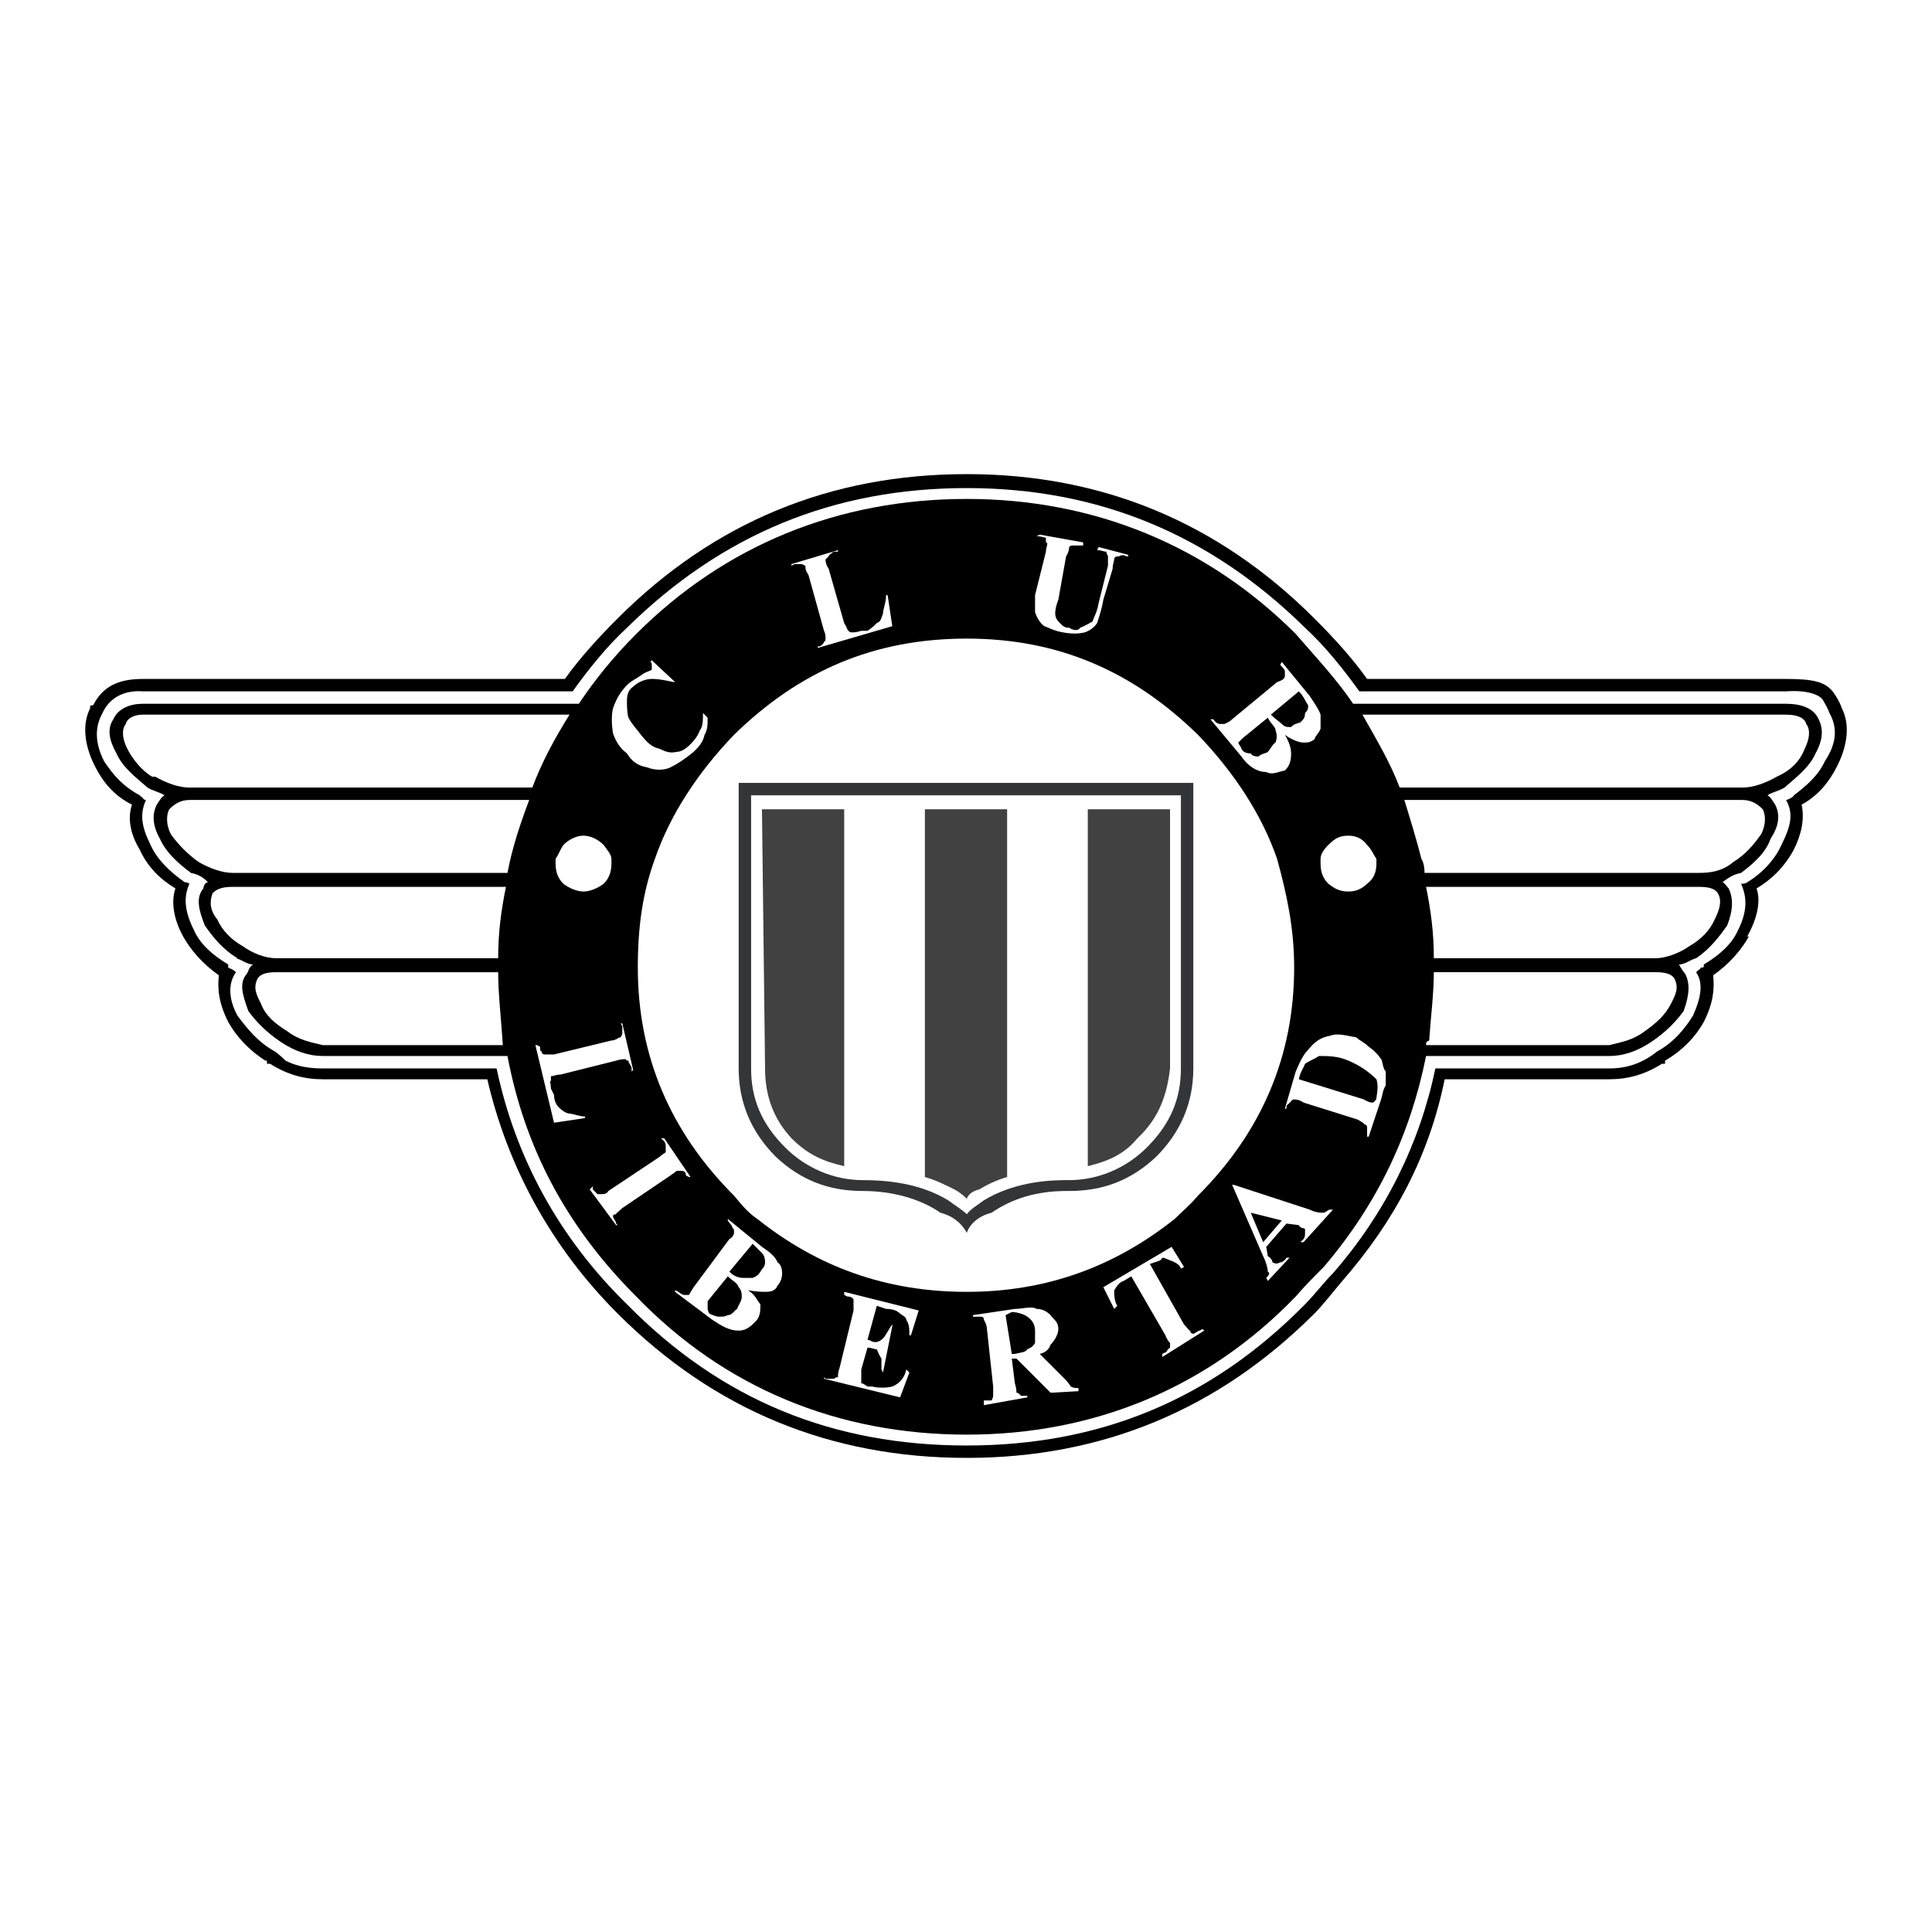 <?xml version="1.0" encoding="utf-8"?>
<!-- Generator: Adobe Illustrator 13.0.0, SVG Export Plug-In . SVG Version: 6.00 Build 14948)  -->
<!DOCTYPE svg PUBLIC "-//W3C//DTD SVG 1.0//EN" "http://www.w3.org/TR/2001/REC-SVG-20010904/DTD/svg10.dtd">
<svg version="1.0" id="Layer_1" xmlns="http://www.w3.org/2000/svg" xmlns:xlink="http://www.w3.org/1999/xlink" x="0px" y="0px"
	 width="192.756px" height="192.756px" viewBox="0 0 192.756 192.756" enable-background="new 0 0 192.756 192.756"
	 xml:space="preserve">
<g>
	<polygon fill-rule="evenodd" clip-rule="evenodd" fill="#FFFFFF" points="0,0 192.756,0 192.756,192.756 0,192.756 0,0 	"/>
	<path fill-rule="evenodd" clip-rule="evenodd" d="M182.84,68.976c-0.774-0.928-1.858-1.238-4.645-1.238h-41.799
		c-1.548-2.167-3.405-4.18-5.264-6.038c-9.599-9.598-21.209-14.397-34.678-14.397c-13.623,0-25.234,4.799-34.832,14.397
		c-1.858,1.858-3.715,3.87-5.264,6.038H14.251c-2.477,0-4.025,0.774-4.954,2.632c-0.31,0-0.31,0-0.31,0.31l0,0
		c-0.774,1.548-0.619,3.561,0.464,5.728l0,0c0.774,1.548,1.858,2.941,3.715,3.871c-0.464,1.393-0.155,2.941,0.774,4.489
		c0.774,1.703,2.013,2.941,3.561,3.87c-0.465,1.394-0.155,3.096,0.774,4.799c0.774,1.394,2.013,2.787,3.561,3.87
		c-0.155,1.394,0,2.787,0.928,4.645c0.774,1.394,2.013,2.786,3.716,3.87c0,0,0,0,0.155,0c0,0,0,0,0,0.31l0,0l0,0h0.31
		c1.703,1.084,3.406,1.548,5.264,1.548h16.41c2.013,8.67,6.347,16.72,13.004,23.377c9.598,9.599,21.209,14.397,34.832,14.397
		c13.469,0,25.079-4.799,34.678-14.397c0.929-0.929,1.858-2.168,2.787-3.251c5.263-6.038,8.669-12.54,10.217-20.126h3.251
		c0.155,0,0.155,0,0.465,0h12.694c1.857,0,3.561-0.464,5.264-1.548c0,0,0,0,0.31,0c0-0.31,0-0.31,0-0.31
		c1.857-1.084,3.097-2.477,3.87-3.87c0.929-1.857,1.084-3.251,0.929-4.645c1.549-1.083,2.787-2.477,3.562-3.87h-0.155
		c0.929-1.703,1.394-3.406,0.929-4.799c1.549-0.929,2.787-2.167,3.716-3.87c0.773-1.548,1.084-3.096,0.773-4.489
		c1.703-0.929,2.787-2.323,3.562-3.871c1.083-2.167,1.238-4.18,0.464-5.728C183.614,70.215,183.305,69.596,182.84,68.976
		L182.84,68.976z"/>
	<path fill-rule="evenodd" clip-rule="evenodd" fill="#FFFFFF" d="M182.53,71.144c0,0-0.155-0.464-0.619-1.238
		c-0.31-0.619-1.703-1.084-3.716-0.929h-42.573c-1.548-2.167-3.405-4.489-5.418-6.347c-9.443-9.289-20.59-13.934-33.749-13.934
		c-13.313,0-24.46,4.645-33.903,13.934c-2.013,1.857-3.87,4.18-5.418,6.347H14.251c-2.013-0.155-3.406,0.774-4.025,2.167l0,0
		c-0.774,1.394-0.774,2.941,0.155,4.799c0.929,1.393,1.858,2.477,3.561,3.406l0.155,0.155c0.155,0,0.155,0.31,0.464,0.31
		c-0.62,1.393-0.464,2.632,0.464,4.49c0.619,1.393,1.858,2.632,3.406,3.715l0,0c0.31,0,0.464,0.155,0.464,0.155
		c-0.619,1.394-0.464,2.787,0.464,4.645c0.62,1.393,1.858,2.477,3.406,3.406c0,0.31,0,0.31,0,0.31
		c0.31,0.155,0.465,0.155,0.774,0.464c-0.774,1.084-0.774,2.632,0.155,4.335c0.929,1.238,2.013,2.632,3.715,3.561l0,0
		c0,0,0.464,0.31,1.083,0.929c0.929,0.465,2.013,0.774,3.716,0.774h17.339c1.857,8.824,6.192,16.874,13.004,23.531
		c9.443,9.598,20.59,14.088,33.903,14.088c13.159,0,24.306-4.49,33.749-14.088c0.929-0.93,1.857-2.168,2.787-3.097
		c5.263-6.037,8.669-13.004,10.217-20.435h17.339c1.703,0,3.251-0.465,4.8-1.703l0,0l0,0c1.702-0.929,2.786-2.322,3.561-3.561
		c0.773-1.703,1.083-3.251,0.31-4.335c0.31-0.31,0.464-0.31,0.464-0.464c0.31,0,0.31,0,0.31-0.31
		c1.549-0.929,2.787-2.013,3.406-3.406c0.929-1.858,0.929-3.251,0.31-4.645c0.154,0,0.464,0,0.619-0.155l0,0l0,0
		c1.548-0.929,2.786-2.322,3.406-3.715c0.929-1.858,1.238-3.097,0.464-4.49c0.155,0,0.774-0.31,0.774-0.464
		c1.238-0.929,2.477-2.013,3.096-3.406C183.305,74.085,183.305,72.537,182.53,71.144L182.53,71.144z"/>
	<path fill-rule="evenodd" clip-rule="evenodd" d="M178.195,70.215c1.548,0,2.786,0.464,3.251,1.548
		c0.465,0.929,0.465,2.012-0.31,3.406c-0.619,1.393-1.857,2.322-3.096,3.406l0,0c-0.465,0.31-1.238,0.464-1.703,0.774
		c0.31,0.155,0.465,0.464,0.773,0.929c0.465,0.928,0.465,2.012-0.464,3.406c-0.465,1.393-1.703,2.477-2.941,3.406l0,0
		c-0.774,0.155-1.238,0.464-1.858,0.929c0.155,0,0.465,0.464,0.62,0.619c0.464,0.929,0.464,2.167-0.155,3.715
		c-0.773,1.084-1.703,2.322-3.096,3.251c-0.62,0.155-1.084,0.62-1.703,0.62c0.154,0.31,0.464,0.774,0.619,0.929
		c0.464,0.929,0.464,2.012-0.155,3.715c-0.773,1.084-1.857,2.168-3.251,3.097c-1.393,0.929-2.786,1.393-4.18,1.393h-18.268
		c-1.548,7.741-4.799,14.707-10.218,21.055c-0.929,0.929-1.857,1.858-2.786,2.941c-8.824,9.134-20.126,13.778-32.82,13.778
		c-12.849,0-24.15-4.645-32.974-13.778c-7.122-7.121-11.146-15.017-12.85-23.996H32.209c-1.393,0-2.787-0.464-4.18-1.393l0,0
		c-1.393-0.929-2.477-2.013-3.251-3.097c-0.619-1.703-0.929-2.786-0.155-3.715c0.155-0.155,0.155-0.62,0.62-0.929
		c-0.62,0-1.084-0.465-1.703-0.62h0.155c-1.548-0.929-2.477-2.167-3.251-3.251c-0.619-1.548-0.929-2.786-0.155-3.715
		c0-0.155,0.155-0.619,0.464-0.619c-0.464-0.464-0.929-0.774-1.703-0.929c-1.238-0.929-2.477-2.013-3.096-3.406
		c-0.774-1.394-0.774-2.478-0.31-3.406c0.31-0.465,0.464-0.774,0.774-0.929c-0.465-0.31-1.239-0.464-1.703-0.774
		c-1.239-1.084-2.477-2.013-3.096-3.406c-0.774-1.394-0.929-2.477-0.31-3.406c0.464-1.084,1.703-1.548,2.941-1.548h43.502
		c1.548-2.322,3.406-4.645,5.728-6.967c8.824-8.824,20.125-13.468,32.974-13.468c12.694,0,23.996,4.644,32.82,13.468
		c2.013,2.322,4.18,4.645,5.728,6.967H178.195L178.195,70.215z"/>
	<path fill-rule="evenodd" clip-rule="evenodd" fill="#FFFFFF" d="M180.208,72.227c-0.154-0.619-0.929-0.928-2.013-0.928h-42.264
		c1.394,2.477,2.787,4.799,3.716,7.276h34.213c1.084,0,2.322-0.464,3.406-1.084c1.394-0.619,2.322-1.548,2.787-2.786
		C180.518,73.775,180.672,72.847,180.208,72.227L180.208,72.227z"/>
	<path fill-rule="evenodd" clip-rule="evenodd" fill="#FFFFFF" d="M175.873,80.742c-0.465-0.464-1.083-0.929-2.013-0.929h-33.748
		c0.619,2.013,1.238,4.025,1.703,5.883c0.31,0.465,0.31,1.239,0.31,1.394h27.401c1.083,0,2.321-0.155,3.405-1.083
		c1.238-0.774,2.013-1.703,2.787-2.787C176.183,82.29,176.183,81.361,175.873,80.742L175.873,80.742z"/>
	<path fill-rule="evenodd" clip-rule="evenodd" fill="#FFFFFF" d="M171.384,89.102c-0.31-0.464-0.929-0.619-1.857-0.619h-27.247
		c0.465,2.322,0.774,4.49,0.774,7.121h22.138c0.929,0,2.322-0.464,3.405-1.238l0,0c1.084-0.619,2.013-1.548,2.478-2.632
		C171.539,90.805,171.848,89.876,171.384,89.102L171.384,89.102z"/>
	<path fill-rule="evenodd" clip-rule="evenodd" fill="#FFFFFF" d="M167.049,97.616c-0.31-0.464-0.929-0.619-1.857-0.619h-22.138
		c0,2.167-0.31,4.489-0.465,6.812c-0.31,0.155-0.31,0.155-0.31,0.465h18.268c1.238-0.31,2.322-0.465,3.561-1.394l0,0
		c1.084-0.774,2.013-1.548,2.632-2.786C167.204,99.164,167.514,98.545,167.049,97.616L167.049,97.616z"/>
	<path fill-rule="evenodd" clip-rule="evenodd" fill="#FFFFFF" d="M18.895,79.813c-0.929,0-1.548,0.465-2.012,0.929
		c-0.31,0.619-0.31,1.548,0.154,2.477c0.774,1.084,1.703,2.013,2.787,2.787l0,0c1.083,0.619,2.322,1.083,3.406,1.083h27.401
		c0.464-2.477,1.238-4.799,2.167-7.276H18.895L18.895,79.813z"/>
	<path fill-rule="evenodd" clip-rule="evenodd" fill="#FFFFFF" d="M24.159,94.365c1.084,0.774,2.322,1.238,3.406,1.238h22.138
		c0-2.631,0.31-4.799,0.774-7.121H23.23c-0.929,0-1.548,0.155-2.013,0.619c-0.31,0.774-0.31,1.703,0.464,2.632
		C22.146,92.817,23.075,93.746,24.159,94.365L24.159,94.365z"/>
	<path fill-rule="evenodd" clip-rule="evenodd" fill="#FFFFFF" d="M27.564,96.997c-0.929,0-1.548,0.155-1.857,0.619
		c-0.464,0.929-0.155,1.548,0.31,2.478c0.464,1.238,1.393,2.012,2.632,2.786c1.238,0.929,2.322,1.084,3.561,1.394h17.958
		c-0.155-2.478-0.465-5.109-0.465-7.276H27.564L27.564,96.997z"/>
	<path fill-rule="evenodd" clip-rule="evenodd" fill="#FFFFFF" d="M18.895,78.575h34.213c0.929-2.477,2.167-4.799,3.715-7.276
		H14.251c-0.774,0-1.548,0.31-1.703,0.928c-0.464,0.62-0.31,1.548,0.155,2.478c0.464,0.929,1.394,2.167,2.477,2.786h0.31
		C16.573,78.11,17.812,78.575,18.895,78.575L18.895,78.575z"/>
	<path fill-rule="evenodd" clip-rule="evenodd" fill="#FFFFFF" d="M65.338,85.696c-1.239,3.406-1.703,6.812-1.703,10.837
		c0,8.824,3.251,16.41,9.598,22.757l0,0c0.774,0.929,1.394,1.703,2.322,2.322c6.038,4.799,12.85,7.275,20.899,7.275
		c7.896,0,14.707-2.477,20.745-7.275c0.619-0.619,1.548-1.394,2.322-2.322l0,0c6.347-6.348,9.598-13.934,9.598-22.757
		c0-4.025-0.773-7.431-1.702-10.837c-1.549-4.49-4.335-8.669-7.896-12.385c-6.502-6.347-13.934-9.598-23.067-9.598
		c-9.288,0-16.719,3.251-23.222,9.598C69.673,77.026,66.887,81.206,65.338,85.696L65.338,85.696z"/>
	<path fill-rule="evenodd" clip-rule="evenodd" fill="#333537" d="M106.673,118.825h-0.31c-2.941,0-5.418,0.774-7.431,2.168
		c-1.239,0.31-2.168,1.083-2.478,2.013c-0.464-0.93-1.393-1.703-2.631-2.013c-2.013-1.394-4.799-2.168-7.741-2.168
		c-3.406,0-6.192-1.083-8.669-3.405c-2.477-2.478-3.715-5.419-3.715-8.824V78.11h45.359v28.485c0,3.405-1.238,6.347-3.716,8.824
		C112.865,117.742,110.078,118.825,106.673,118.825L106.673,118.825z"/>
	<path fill-rule="evenodd" clip-rule="evenodd" fill="#FFFFFF" d="M106.363,117.742h0.31c2.941,0,5.728-1.239,7.74-3.252
		c2.322-2.321,3.406-4.799,3.406-7.895V79.349H74.937v27.247c0,3.096,1.084,5.573,3.406,7.895c2.013,2.013,4.799,3.252,7.741,3.252
		c3.406,0,6.192,0.619,8.515,2.012c0.619,0.465,1.394,0.93,1.857,1.394c0.31-0.464,1.084-0.929,1.703-1.394
		C100.48,118.361,103.267,117.742,106.363,117.742L106.363,117.742z"/>
	<path fill-rule="evenodd" clip-rule="evenodd" fill="#414142" d="M92.275,80.742h8.205v36.69c-1.084,0.31-2.013,0.773-2.787,1.238
		c-0.619,0.154-1.083,0.464-1.238,0.929c-0.464-0.465-0.929-0.774-1.238-0.929c-0.929-0.465-1.858-0.929-2.941-1.238V80.742
		L92.275,80.742z"/>
	<path fill-rule="evenodd" clip-rule="evenodd" fill="#414142" d="M76.021,80.742h8.205v35.606
		c-2.012-0.465-3.561-1.084-5.264-2.787c-1.857-2.012-2.631-4.334-2.631-6.966L76.021,80.742L76.021,80.742z"/>
	<path fill-rule="evenodd" clip-rule="evenodd" fill="#414142" d="M113.484,113.562c-1.394,1.703-3.096,2.322-4.954,2.787V80.742
		h8.205v25.854C116.426,109.228,115.652,111.55,113.484,113.562L113.484,113.562z"/>
	<path fill-rule="evenodd" clip-rule="evenodd" fill="#FFFFFF" d="M137.325,85.696c-0.31-0.464-0.464-0.929-0.929-1.393
		c-0.465-0.619-1.084-0.929-1.857-0.929c-0.93,0-1.394,0.31-2.013,0.929c-0.465,0.464-0.774,0.929-0.774,1.393
		c0,0.31,0,0.465,0,0.465c0,0.929,0.31,1.548,0.774,2.012c0.619,0.464,1.083,0.774,2.013,0.774c0.773,0,1.393-0.31,1.857-0.774
		c0.619-0.464,0.929-1.083,0.929-2.012C137.325,86.161,137.325,86.006,137.325,85.696L137.325,85.696z"/>
	<path fill-rule="evenodd" clip-rule="evenodd" fill="#FFFFFF" d="M60.229,84.303c-0.619-0.619-1.393-0.929-2.012-0.929
		c-0.62,0-1.394,0.31-2.013,0.929c-0.31,0.464-0.464,0.929-0.774,1.393c0,0.31,0,0.465,0,0.465c0,0.929,0.31,1.548,0.774,2.012
		c0.619,0.464,1.393,0.774,2.013,0.774c0.619,0,1.393-0.31,2.012-0.774c0.464-0.464,0.774-1.083,0.774-2.012c0,0,0-0.155,0-0.465
		C61.003,85.231,60.539,84.767,60.229,84.303L60.229,84.303z"/>
	<path fill-rule="evenodd" clip-rule="evenodd" fill="#FFFFFF" d="M127.882,66.035l-0.154,0.31c0.154,0.155,0.464,0.464,0.464,0.619
		c0,0.31,0,0.31,0,0.464c0,0.31-0.31,0.464-0.773,0.62l-4.49,3.715c-0.31,0.309-0.773,0.464-0.773,0.464c-0.155,0-0.155,0-0.465,0
		c-0.155,0-0.465-0.155-0.619-0.464h-0.31l3.097,3.715c0.619,0.929,1.548,1.548,2.477,1.548c0.619,0.31,1.084,0,1.857-0.154
		c0.465-0.465,0.619-0.929,0.619-1.703c0-0.464-0.154-1.084-0.619-1.858c0.619,0.464,1.394,0.774,1.857,0.774
		c0.465,0,0.62,0,1.084-0.31c0.155-0.464,0.465-0.619,0.619-1.083c0-0.465,0-0.929,0-1.393c-0.154-0.465-0.464-0.929-1.083-1.858
		L127.882,66.035L127.882,66.035z M127.263,72.847c0.155,0.464,0.155,0.774,0,1.238c-0.31,0.155-0.465,0.62-0.774,0.929
		c-0.154,0.155-0.619,0.155-0.929,0.464c-0.154,0-0.619,0-0.774-0.31c-0.464,0-0.773-0.155-0.928-0.464
		c0-0.155-0.311-0.465-0.311-0.62c0,0,0.311-0.31,0.465-0.464l2.477-2.012C126.798,72.227,127.263,72.537,127.263,72.847
		L127.263,72.847z M127.882,72.227c-0.154-0.155-0.619-0.464-1.084-0.928l2.787-2.323c0.464,0.465,0.619,0.929,0.929,1.394
		c0,0.31,0,0.464-0.31,0.774c0,0.465-0.155,0.62-0.464,0.929c-0.465,0.155-0.62,0.155-0.93,0.465
		C128.347,72.537,128.191,72.537,127.882,72.227L127.882,72.227z"/>
	<path fill-rule="evenodd" clip-rule="evenodd" fill="#FFFFFF" d="M83.142,55.043h0.464v-0.155l-4.645,1.393v0.155l0.31-0.155
		c0.155,0,0.464,0,0.619,0c0.31,0,0.31,0.155,0.464,0.155c0,0.31,0,0.465,0.31,0.929l1.548,5.573c0.155,0.31,0.155,0.62,0.155,0.774
		c0,0,0,0.31-0.155,0.31c0,0.155-0.31,0.464-0.464,0.464h-0.155v0.155l7.431-2.167l-0.464-3.097h-0.155
		c0,0.774-0.31,1.394-0.31,1.858c-0.155,0.31-0.155,0.774-0.619,0.929c-0.31,0.31-0.464,0.465-0.929,0.774h-0.619
		c-0.464,0.155-0.774,0.155-0.929,0.155c0,0-0.31,0-0.31-0.155c-0.155,0-0.155-0.309-0.465-0.774l-1.548-5.418
		c-0.31-0.464-0.31-0.774-0.31-0.929l0.31-0.31C82.677,55.353,82.832,55.353,83.142,55.043L83.142,55.043z"/>
	<path fill-rule="evenodd" clip-rule="evenodd" fill="#FFFFFF" d="M70.292,73.311c0.31-0.464,0.31-1.084,0.31-1.703l-0.464-0.465
		c0,0.62,0,1.394-0.31,1.703c-0.155,0.464-0.464,0.929-0.929,1.393c-0.464,0.465-0.929,0.774-1.393,0.774
		c-0.619,0.155-1.084,0-1.703-0.31c-0.774-0.155-1.238-0.62-1.857-1.394c-0.464-0.619-0.929-1.084-1.239-1.703
		c-0.155-0.465-0.155-1.239-0.155-1.703c0-0.619,0.155-1.084,0.619-1.394c0.465-0.464,1.238-0.774,1.858-0.774
		c0.774,0,1.393,0.155,2.167,0.31h0.155l-2.322-2.167l-0.155,0.155c0.155,0,0.155,0.31,0.155,0.464v0.31
		c-0.155,0.155-0.464,0.155-0.929,0.464c-0.619,0.464-1.083,0.619-1.548,1.083c-0.619,0.619-1.083,1.394-1.393,2.322
		c-0.155,0.62-0.155,1.548,0,2.477c0.31,0.929,0.774,1.548,1.393,2.013c0.464,0.774,1.084,1.238,2.013,1.393
		c0.774,0.31,1.703,0.31,2.322,0c0.929-0.464,1.548-0.929,2.322-1.548C69.673,74.549,70.138,74.085,70.292,73.311L70.292,73.311z"/>
	<path fill-rule="evenodd" clip-rule="evenodd" fill="#FFFFFF" d="M111.162,55.817c0-0.31,0.31-0.31,0.465-0.31
		c0.31-0.155,0.464-0.155,0.773,0h0.155v-0.155l-2.941-0.774l-0.154,0.31c0.464,0,0.618,0.155,0.929,0.155
		c0,0.31,0.154,0.31,0.154,0.464c0,0.31,0,0.464,0,0.929l-0.929,3.716c-0.154,0.929-0.465,1.393-0.619,1.857
		c-0.31,0.155-0.774,0.465-1.238,0.62c-0.155,0.309-0.619,0.309-1.084,0c-0.464,0-0.619-0.155-0.929-0.465
		c-0.155-0.155-0.465-0.464-0.465-0.929c0-0.155,0-0.619,0.31-1.394l0.774-4.334c0.31-0.464,0.31-0.929,0.31-0.929
		c0.154-0.155,0.154-0.155,0.465-0.155c0,0,0.464,0,0.619,0h0.31v-0.31l-4.335-0.774l-0.31,0.155c0.465,0,0.774,0.155,0.929,0.155
		c0,0,0,0.309,0,0.464c0.31,0,0,0.465,0,0.929l-1.084,4.334c0,0.774,0,1.239,0,1.703c0.155,0.464,0.465,1.083,0.93,1.394
		c0.464,0.155,0.929,0.464,1.857,0.619c0.773,0.154,1.548,0.154,2.167,0c0.465-0.155,0.929-0.464,1.239-0.929
		c0.154-0.464,0.464-1.393,0.618-2.322l0.93-3.096C111.008,56.282,111.162,55.972,111.162,55.817L111.162,55.817z"/>
	<path fill-rule="evenodd" clip-rule="evenodd" fill="#FFFFFF" d="M130.514,104.737c-0.465,0.465-0.773,1.084-1.238,2.168
		l-1.084,3.715h0.155v-0.154c0-0.31,0.31-0.31,0.31-0.465c0.154,0,0.154-0.31,0.464-0.31c0.155,0,0.465,0,0.929,0.31l5.419,1.703
		c0.464,0.31,0.619,0.31,0.619,0.465c0.31,0,0.31,0.31,0.31,0.31c0,0.154,0,0.464,0,0.619v0.31h0.155l1.238-3.716
		c0.154-0.464,0.154-0.929,0.464-1.393c0-0.465,0-0.93,0-1.394c-0.31-0.31-0.31-1.084-0.464-1.239
		c-0.31-0.464-0.774-0.929-1.238-1.238c-0.465-0.464-0.93-0.619-1.239-0.929c-0.929-0.154-1.857-0.464-2.632-0.154
		C131.752,103.499,131.133,103.964,130.514,104.737L130.514,104.737z M130.204,106.131c0.465-0.31,0.929-0.465,1.394-0.774
		c0.929,0,1.857,0,2.941,0.465c1.083,0.465,2.013,1.084,2.786,1.857c0.155,0.465,0.155,0.93,0,1.858c0,0.154,0,0.154-0.31,0.464
		h-0.154c0,0-0.31,0-0.774-0.31l-6.502-2.013C129.74,106.905,130.049,106.596,130.204,106.131L130.204,106.131z"/>
	<path fill-rule="evenodd" clip-rule="evenodd" fill="#FFFFFF" d="M132.991,120.684h-0.311c-0.154,0-0.464,0.31-0.619,0.31
		c-0.31,0-0.773,0-1.393-0.31l-7.586-2.478h-0.155l3.097,7.121c0.31,0.619,0.464,1.239,0.464,1.549c0.31,0.154,0,0.464-0.154,0.619
		l0.154,0.31l2.168-2.322h-0.31c-0.155,0.31-0.465,0.464-0.619,0.464c-0.31,0.155-0.465,0.155-0.774,0
		c0-0.154-0.155-0.464-0.465-0.619l-0.154-0.929l2.013-2.322l1.238,0.155c0.155,0.31,0.464,0.31,0.464,0.31s0.155,0,0.155,0.155
		v0.31c0,0.154,0,0.464-0.155,0.619l-0.309,0.31h0.309L132.991,120.684L132.991,120.684z M127.882,121.767l-1.857,2.168
		l-1.239-2.941L127.882,121.767L127.882,121.767z"/>
	<path fill-rule="evenodd" clip-rule="evenodd" fill="#FFFFFF" d="M119.677,132.759c-0.154,0-0.464,0.31-0.619,0.31
		c0,0-0.31,0-0.31-0.31c-0.154,0-0.154-0.155-0.619-0.619l-3.406-6.038l0.465-0.155c0.465-0.154,0.619-0.154,0.773-0.464
		c0.311,0,0.774,0.31,0.93,0.31c0.31,0.154,0.773,0.31,0.929,0.774l0.31-0.155l-1.238-2.013l-6.812,4.025l1.084,2.167l0.31-0.31
		c-0.31-0.464-0.31-1.084-0.31-1.548c0.31-0.464,0.465-0.774,0.929-0.929l0.774-0.465l3.406,5.883
		c0.154,0.465,0.464,0.774,0.464,0.774c0,0.154,0,0.464,0,0.464c-0.31,0.155-0.31,0.465-0.464,0.465l-0.311,0.155v0.31l4.181-2.632
		l-0.155-0.155L119.677,132.759L119.677,132.759z"/>
	<path fill-rule="evenodd" clip-rule="evenodd" fill="#FFFFFF" d="M55.275,105.202c-0.464,0-0.773,0-0.928,0c0,0-0.31,0-0.31-0.31
		c-0.155,0-0.155-0.155-0.155-0.465l-0.31-0.154h-0.155l1.857,7.74l3.097-0.464v-0.155c-0.619,0-1.239-0.31-1.703-0.31
		c-0.464-0.155-0.774-0.465-0.929-0.619c-0.31-0.31-0.465-0.774-0.465-1.238l-0.31-0.619c0-0.465-0.154-0.774,0-0.774
		c0-0.155,0-0.465,0-0.465c0.31,0,0.464-0.154,0.929-0.154l5.573-1.394c0.464-0.155,0.929-0.155,0.929-0.155
		c0.155,0.155,0.155,0.155,0.31,0.155c0,0.31,0.31,0.465,0.31,0.774v0.31l0.155-0.155l-1.083-4.645h-0.155l0.155,0.31
		c0,0.155,0,0.465,0,0.62c0,0.31-0.155,0.31-0.155,0.464c-0.31,0-0.464,0.31-0.929,0.31L55.275,105.202L55.275,105.202z"/>
	<path fill-rule="evenodd" clip-rule="evenodd" fill="#FFFFFF" d="M59.146,118.361l-0.31,0.31l2.632,3.561h0.155l-0.155-0.155
		c0-0.31-0.31-0.464-0.31-0.773c0,0,0-0.155,0.31-0.155c0-0.154,0.155-0.154,0.619-0.619l4.799-3.251
		c0.464-0.31,0.619-0.465,0.619-0.465c0.31,0,0.464,0,0.464,0c0.31,0,0.464,0.155,0.464,0.465l0.31,0.155h0.155l-2.632-3.871h-0.31
		l0.31,0.311c0.155,0.154,0.155,0.464,0.155,0.618c0,0.311,0,0.311,0,0.465c0,0-0.464,0.31-0.619,0.465l-5.109,3.405
		c-0.155,0.31-0.464,0.31-0.619,0.31c-0.31,0-0.31,0-0.465,0c0,0-0.31-0.31-0.464-0.464V118.361L59.146,118.361z"/>
	<path fill-rule="evenodd" clip-rule="evenodd" fill="#FFFFFF" d="M77.568,125.946c-0.155-0.464-0.619-0.929-1.548-1.548
		l-3.406-2.786v0.154c0.155,0.31,0.464,0.465,0.464,0.774c0.154,0,0.154,0.155,0.154,0.465c0,0.154-0.154,0.464-0.464,0.619
		l-3.561,4.799c-0.31,0.464-0.464,0.773-0.464,0.773c-0.31,0-0.464,0-0.464,0c-0.31,0-0.464-0.31-0.929-0.464v0.154l3.715,2.787
		c0.929,0.619,1.703,1.084,2.632,1.084c0.774,0,1.238-0.465,1.703-0.929c0.465-0.465,0.465-1.084,0.465-1.703
		c-0.31-0.31-0.465-0.93-1.239-1.394c0.929,0.154,1.394,0.154,1.858,0.154s0.929-0.154,1.083-0.618
		c0.31-0.311,0.465-0.774,0.465-1.239C78.033,126.566,77.878,126.102,77.568,125.946L77.568,125.946z M76.021,125.018
		c0.31,0.31,0.31,0.774,0.31,0.929c0,0.465-0.31,0.62-0.464,0.93c-0.31,0.464-0.465,0.464-0.774,0.619c-0.464,0-0.619,0-0.929,0
		c-0.464,0-0.929-0.155-1.393-0.619l2.322-2.787C75.556,124.554,75.866,124.863,76.021,125.018L76.021,125.018z M72.615,127.34
		c0.464,0.465,0.929,0.619,1.083,1.084c0.31,0.31,0.31,0.773,0.31,0.929c0,0.465-0.31,0.774-0.464,1.238
		c-0.31,0.155-0.464,0.619-0.929,0.619c-0.31,0.155-0.465,0.155-0.929,0.155c-0.155,0-0.619-0.155-0.929-0.31
		c-0.155-0.31-0.155-0.465-0.155-0.465c0-0.31,0-0.464,0-0.773L72.615,127.34L72.615,127.34z"/>
	<path fill-rule="evenodd" clip-rule="evenodd" fill="#FFFFFF" d="M87.477,130.281l0.929,0.31c0.619,0,1.083,0.155,1.393,0.465
		c0.155,0.154,0.62,0.31,0.62,0.619c0.31,0.465,0.31,0.929,0.31,1.548h0.155l0.774-2.477l-7.431-1.858v0.31l0.31,0.155
		c0.155,0,0.465,0,0.62,0.31c0,0.155,0,0.155,0,0.465c0,0,0,0.154,0,0.619l-1.394,5.728c-0.155,0.465-0.155,0.619-0.155,0.93
		c-0.31,0-0.31,0.154-0.464,0.154c0,0-0.464,0-0.774,0l-0.155-0.154v0.154l7.585,1.857l0.929-2.477l-0.31-0.31
		c-0.155,0.774-0.62,1.393-1.394,1.703c-0.619,0.154-1.394,0.154-2.012,0h-0.465c-0.464-0.311-0.464-0.311-0.619-0.311
		c0-0.154,0-0.154,0-0.464c0,0,0-0.465,0-0.929l0.619-2.168c0.465,0,0.62,0.155,0.929,0.155c0.154,0.31,0.154,0.465,0.464,0.929
		c0,0.31,0,0.619,0,1.084l0.155,0.31l0.929-4.645v-0.154c-0.464,0.619-0.619,1.083-0.929,1.393
		c-0.465,0.465-0.929,0.465-1.394,0.155h-0.155L87.477,130.281L87.477,130.281z"/>
	<path fill-rule="evenodd" clip-rule="evenodd" fill="#FFFFFF" d="M105.589,132.604c0-0.773-0.464-0.929-0.773-1.394
		c-0.465-0.464-0.929-0.619-1.394-0.619c-0.465-0.31-1.394,0-2.168,0l-4.179,0.619v0.155c0.464,0,0.619,0,0.619,0
		c0.31,0,0.465,0,0.465,0.31c0,0,0.31,0.465,0.31,0.929l0.619,5.729c0,0.464,0,0.619,0,0.929c0,0,0,0.154-0.154,0.464
		c-0.31,0-0.465,0-0.774,0v0.465l4.335-0.774v-0.154c-0.155,0-0.619,0-0.619,0c-0.31-0.31-0.31-0.31-0.465-0.31
		c0-0.155,0-0.465-0.155-0.93l-0.309-2.477h0.464l3.406,3.406l2.786-0.155v-0.31c-0.31,0-0.464,0-0.774-0.154
		c0,0-0.154-0.311-0.618-0.774l-2.478-2.477c0.619-0.155,0.929-0.465,1.084-0.93C105.279,133.688,105.589,133.068,105.589,132.604
		L105.589,132.604z M103.267,133.997c-0.31,0.464-0.464,0.464-0.773,0.619c-0.155,0.31-0.619,0.31-1.239,0.465h-0.309l-0.619-3.871
		l0.619-0.31c0.619,0,1.393,0.31,1.548,0.465c0.464,0.31,0.773,0.774,0.773,1.394C103.267,133.223,103.267,133.688,103.267,133.997
		L103.267,133.997z"/>
</g>
</svg>
